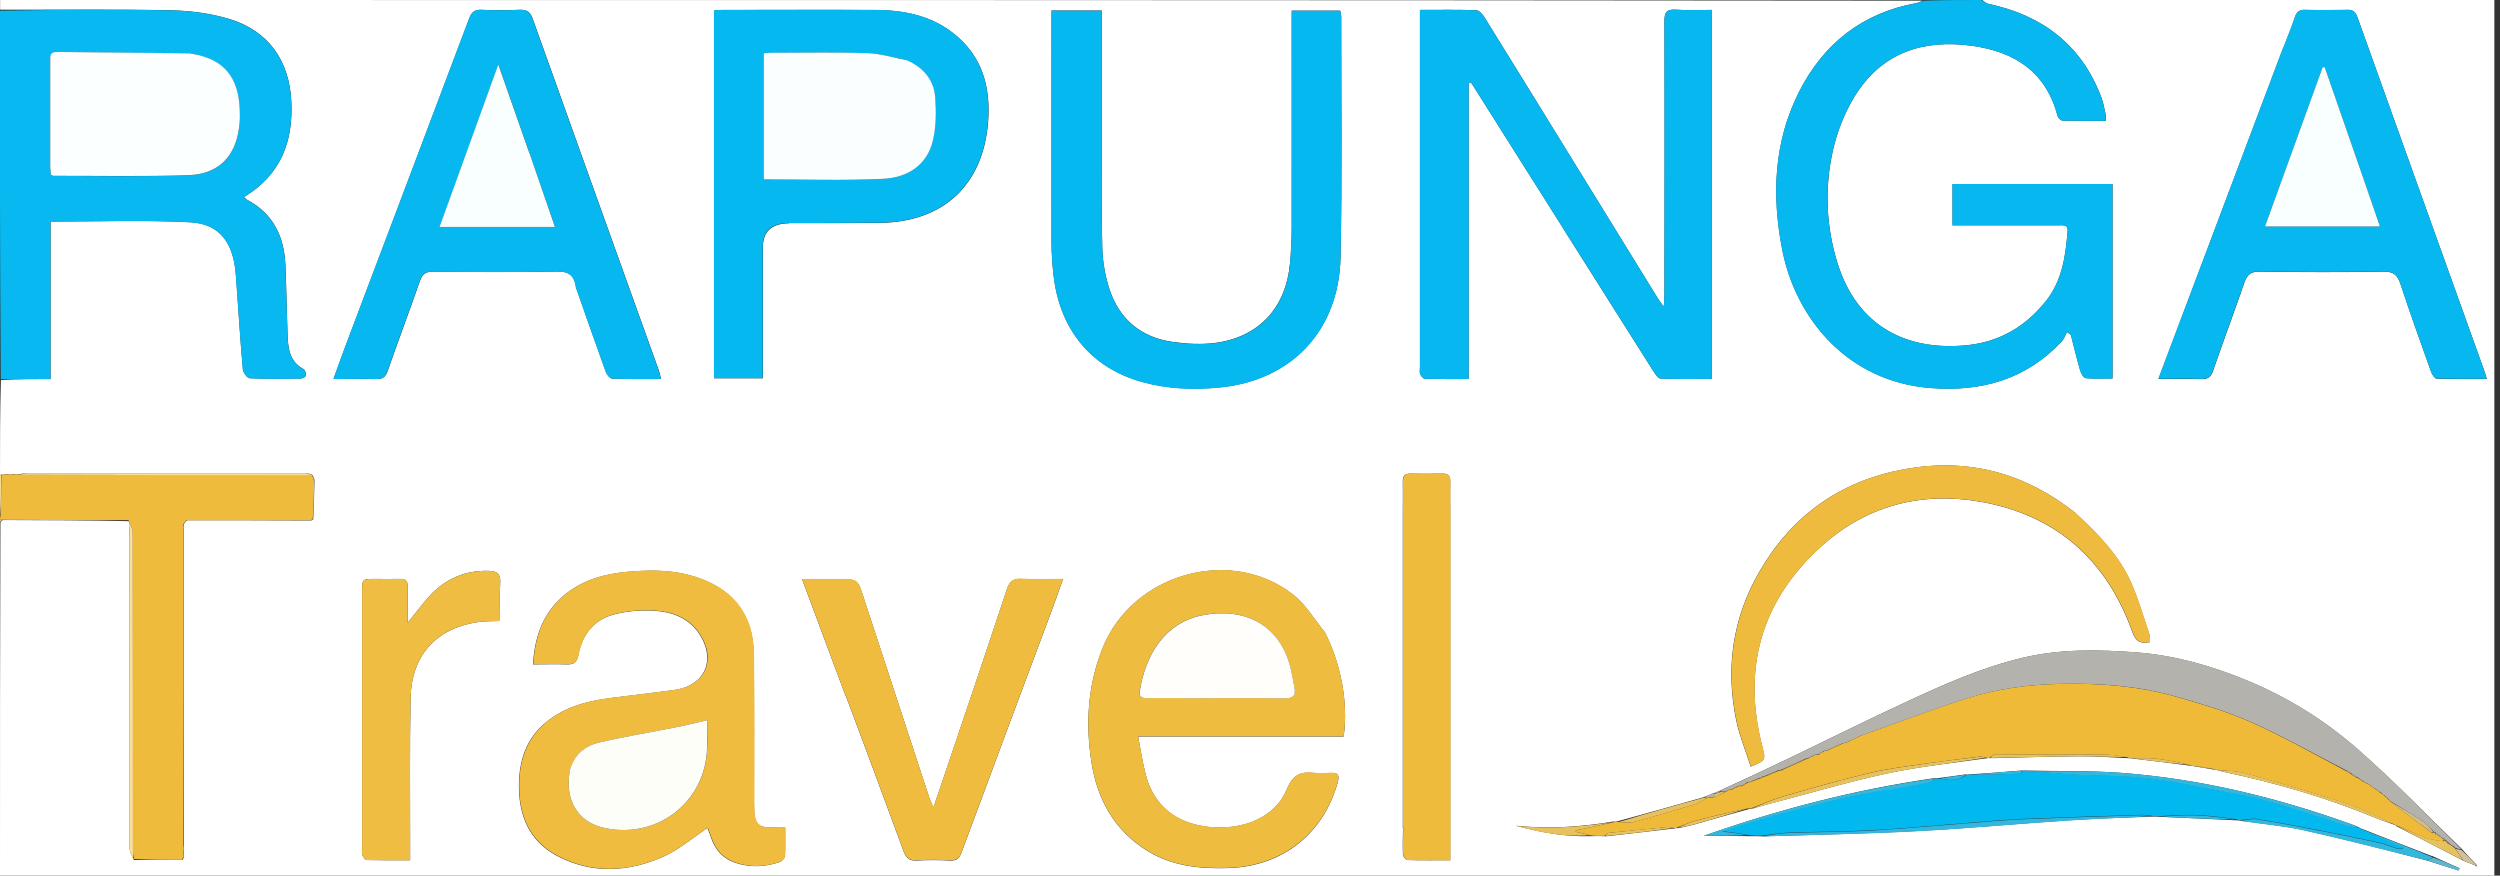 <?xml version="1.0" encoding="UTF-8"?>
<svg id="uuid-21afdcfd-f927-4382-900a-d123a3067e53" data-name="Ebene 1" xmlns="http://www.w3.org/2000/svg" width="217" height="76" viewBox="0 0 217 76">
  <rect x="0" y="0" width="217" height="76" fill="#333333" stroke="none"/>
  <defs>
    <style>
      .uuid-eab1c023-56a1-4ac2-8e7d-7a2acd371bd3 {
        fill: #eebc3f;
      }

      .uuid-eab1c023-56a1-4ac2-8e7d-7a2acd371bd3, .uuid-f05cc256-5a2f-4f76-b318-dd2987df5ae6, .uuid-116ce120-1777-4c68-9fed-3ff5a45eaa1e, .uuid-d15d9c2d-8e61-427b-bafa-b729923b59aa, .uuid-c7024e15-f8aa-445a-8b2c-3a34e75f4591, .uuid-0856b05c-d29f-4984-891d-edc4d8860626, .uuid-bcaea8d8-036f-45f6-b1f5-1ffbdb4d8322, .uuid-f1c4e78e-1c51-4c7c-9543-8efc3c054fd2, .uuid-ca2ea0b7-aadb-407f-9760-6aef1ffa349a, .uuid-8eff0569-1886-44df-acf7-b6589af9d62c, .uuid-b19e4f6e-b627-477c-9fb0-ef1be469f8ec, .uuid-ceecd263-fc35-4ae7-b1ee-ee1b9c59da51, .uuid-a5db1ea1-7095-482a-aa30-86c86fbeaa68, .uuid-028824c2-c7b3-47a1-a603-82fd7b93f736, .uuid-8b7be2e3-bda2-412f-a6fb-512d72768fd1, .uuid-b69dd9f4-c35a-4b63-8645-fec056d02c4c, .uuid-cb84872f-e9dc-4a53-986e-da4e10503388, .uuid-cfabac48-52fa-4a22-a011-372eb599f526, .uuid-926db3f3-12f9-456b-bbcf-ae329bbff6f9, .uuid-70fc0b7c-dbfa-4d95-a9f2-9eb474d1985b, .uuid-fae6d691-cf87-418b-8724-931a4ac1fd4c, .uuid-ed617324-2599-48ee-96ca-cfe4082d4f9f, .uuid-c74acab0-95e3-43d6-9ae6-63b0b36125b5, .uuid-bafee305-94f9-417e-a6a1-579039f71b0b {
        stroke-width: 0px;
      }

      .uuid-f05cc256-5a2f-4f76-b318-dd2987df5ae6 {
        fill: #07b8f0;
      }

      .uuid-116ce120-1777-4c68-9fed-3ff5a45eaa1e {
        fill: #fbfeff;
      }

      .uuid-d15d9c2d-8e61-427b-bafa-b729923b59aa {
        fill: #efbd41;
      }

      .uuid-c7024e15-f8aa-445a-8b2c-3a34e75f4591 {
        fill: #d0c19a;
      }

      .uuid-0856b05c-d29f-4984-891d-edc4d8860626 {
        fill: #fffefa;
      }

      .uuid-bcaea8d8-036f-45f6-b1f5-1ffbdb4d8322 {
        fill: #32b7df;
      }

      .uuid-f1c4e78e-1c51-4c7c-9543-8efc3c054fd2 {
        fill: #fcffff;
      }

      .uuid-ca2ea0b7-aadb-407f-9760-6aef1ffa349a {
        fill: #06b8f0;
      }

      .uuid-8eff0569-1886-44df-acf7-b6589af9d62c {
        fill: #fcdf94;
      }

      .uuid-b19e4f6e-b627-477c-9fb0-ef1be469f8ec {
        fill: #f9fefe;
      }

      .uuid-ceecd263-fc35-4ae7-b1ee-ee1b9c59da51 {
        fill: #efbb3d;
      }

      .uuid-a5db1ea1-7095-482a-aa30-86c86fbeaa68 {
        fill: #fefef9;
      }

      .uuid-028824c2-c7b3-47a1-a603-82fd7b93f736 {
        fill: #07b9f0;
      }

      .uuid-8b7be2e3-bda2-412f-a6fb-512d72768fd1 {
        fill: #d1bb88;
      }

      .uuid-b69dd9f4-c35a-4b63-8645-fec056d02c4c {
        fill: #fefffe;
      }

      .uuid-cb84872f-e9dc-4a53-986e-da4e10503388 {
        fill: #b4b2ad;
      }

      .uuid-cfabac48-52fa-4a22-a011-372eb599f526 {
        fill: #efbc3f;
      }

      .uuid-926db3f3-12f9-456b-bbcf-ae329bbff6f9 {
        fill: #e8c15f;
      }

      .uuid-70fc0b7c-dbfa-4d95-a9f2-9eb474d1985b {
        fill: #01b8ef;
      }

      .uuid-fae6d691-cf87-418b-8724-931a4ac1fd4c {
        fill: #06b8ef;
      }

      .uuid-ed617324-2599-48ee-96ca-cfe4082d4f9f {
        fill: #5ab8d3;
      }

      .uuid-c74acab0-95e3-43d6-9ae6-63b0b36125b5 {
        fill: #eebb3e;
      }

      .uuid-bafee305-94f9-417e-a6a1-579039f71b0b {
        fill: #efba38;
      }
    </style>
  </defs>
  <path class="uuid-b69dd9f4-c35a-4b63-8645-fec056d02c4c" d="M0,41.23c0-2.72,0-5.44.08-8.24,1.45-.09,2.83-.09,4.31-.09v-13.67c4.11,0,8.13-.15,12.12.06,2.27.12,3.41,1.42,3.82,3.47.13.66.16,1.34.21,2.02.18,2.42.32,4.85.54,7.26.03.29.38.78.6.79,1.47.07,2.94.05,4.41.03.16,0,.44-.14.46-.25.02-.19-.06-.5-.2-.57-1.29-.7-1.35-1.92-1.39-3.15-.07-1.95-.1-3.9-.18-5.85-.1-2.48-1.04-4.49-3.33-5.7-.08-.04-.15-.13-.27-.24,3.19-1.92,4.29-4.8,4.11-8.31-.17-3.53-1.99-6.11-5.36-7.14-1.62-.49-3.38-.72-5.08-.76-4.94-.1-9.89-.04-14.84-.05V0C55.6,0,111.2,0,166.84.06c-.14.11-.33.18-.52.21-4.67.86-8.03,3.51-10.15,7.68-2.21,4.36-2.39,9-1.47,13.72,1.14,5.88,5.6,11.45,12.89,12.01,4.4.34,8.29-.74,11.38-4.06.2-.22.3-.53.44-.8.11.08.22.16.34.24.27,1.03.51,2.07.81,3.09.08.26.29.65.48.67.77.08,1.55.03,2.33.03V15.97h-13.89v3.59c.45,0,.81,0,1.18,0,2.66,0,5.31,0,7.97,0,.37,0,.89-.13.84.52-.18,2.15-.47,4.27-1.88,6.05-1.78,2.23-4.06,3.56-6.91,3.84-5.15.5-9.46-1.62-11.17-7.1-1-3.19-1.14-6.47-.43-9.72.36-1.65,1.01-3.32,1.89-4.76,2.33-3.81,5.94-5.01,10.23-4.41,3.69.52,6.4,2.27,7.4,6.09.04.17.28.4.44.4,1.24.03,2.47.02,3.76.02-.02-.29,0-.49-.05-.67-.1-.47-.19-.95-.36-1.39-1.73-4.56-5.13-7.11-9.81-8.1-.19-.04-.35-.22-.52-.33,14.81,0,29.63,0,44.45,0v76H0c0-10.19,0-20.36.04-30.64.08-.13.11-.17.22-.22,3.69.01,7.3.02,10.93.1.02.5.05.92.05,1.34,0,9.01,0,18.01.01,27.02,0,.35.2.69.38,1.05,1.44,0,2.8,0,4.21,0,.06-.06.08-.12.1-.22,0-.13,0-.2.02-.34,0-.31,0-.55-.01-.87,0-9.07,0-18.07.01-27.13,0-.25,0-.43,0-.62,0,0,0,0,.04-.03.08-.11.12-.19.24-.28,3.63,0,7.19,0,10.76.02.06,0,.1-.03.19-.11.06-1.14.08-2.23.11-3.37-.03-.19-.09-.32-.18-.47-.04-.02-.11-.03-.17-.08-.2-.06-.34-.09-.48-.09-8.05,0-16.1,0-24.15,0-.22,0-.43.08-.71.12-.17,0-.29,0-.44-.04-.26-.01-.47.01-.74.04-.13,0-.21.02-.32.02-.04,0-.11.03-.11.03M148.66,68.87c-.24.11-.49.22-.86.35-2.43.69-4.87,1.38-7.42,2.07-.07.02-.15.04-.36.02-2.8.47-5.61.66-8.45.36,2.09.56,4.2.98,6.53.91.4-.01.8-.02,1.35.01,1.93-.23,3.86-.45,5.91-.68.07-.02.14-.04.35-.03.44-.1.88-.18,1.31-.3,1.56-.44,3.12-.9,4.79-1.35.07-.02.15-.04.34-.05.54-.16,1.08-.32,1.63-.46,3.33-.87,6.64-1.86,10-2.58,2.84-.61,5.74-.91,8.72-1.33.07-.01.15-.02.38,0,2.51-.06,5.01-.14,7.52-.16,1.41-.01,2.81.08,4.33.16.07,0,.15,0,.36.03,1.65.2,3.31.39,5.07.63.08,0,.15,0,.35.06.53.08,1.06.16,1.69.28.08,0,.15,0,.34.06.19.05.38.11.57.15,4.39.93,8.69,2.17,12.85,3.88.62.26,1.26.46,1.95.72,0,0,.06,0,.12.11,1.92.98,3.85,1.96,5.85,3.01.37.14.74.27,1.12.46.01,0,.03-.01.04-.02-.02,0-.04-.02-.1-.14-.41-.43-.82-.85-1.28-1.38-2.99-2.88-5.87-5.88-8.99-8.61-2.85-2.5-6.07-4.51-9.6-5.97-3.09-1.28-6.27-2.19-9.63-2.45-3.33-.25-6.64-.31-9.93.48-3.51.84-6.78,2.3-10.03,3.81-3.36,1.55-6.67,3.21-10,4.81-2.06.99-4.13,1.95-6.3,2.95-.13.06-.26.11-.5.19M211.13,74.32c-2.06-.79-4.11-1.59-6.22-2.42,0,0-.06,0-.14-.09-.21-.09-.41-.18-.63-.25-6.45-2.32-13.07-3.94-19.91-4.47-2.75-.21-5.52-.14-8.4-.21-.07.01-.15.02-.38,0-1.48.12-2.96.24-4.54.34-.07.01-.15.03-.36,0-.75.11-1.5.22-2.35.32-.07.01-.14.03-.36.01-6.82.99-13.46,2.71-19.95,5,1.27,0,2.54,0,3.95.03.35,0,.69-.01,1.19.02,4.49-.15,8.99-.23,13.47-.47,4.32-.23,8.62-.63,12.94-.92,2.45-.16,4.91-.24,7.49-.33.13,0,.26-.01.54.02,2.21.09,4.43.19,6.75.31.07,0,.15,0,.35.04,1.81.26,3.65.42,5.44.81,3.54.79,7.06,1.7,10.68,2.64.91.29,1.81.58,2.72.86.03-.07.05-.14.08-.2-.75-.33-1.51-.66-2.36-1.06M135.68,19.83c2.61,4.13,5.22,8.27,7.84,12.4.16.25.4.62.61.63,1.48.06,2.97.03,4.46.03V.86c-1.08,0-2.1.06-3.1-.02-.84-.06-1.03.24-1.02,1.04.03,7.92.01,15.83,0,23.75,0,.26-.03.52-.06,1.01-.3-.44-.46-.66-.6-.89-2.12-3.44-4.24-6.88-6.36-10.32-2.86-4.64-5.72-9.29-8.59-13.92-.16-.26-.46-.61-.7-.62-1.6-.06-3.2-.03-4.91-.03,0,.43,0,.76,0,1.09,0,9.98,0,19.96,0,29.94,0,.2-.05.42.02.59.07.17.27.39.42.4,1.23.03,2.47.02,3.79.02V7.22c.07-.02.13-.05.2-.07,2.65,4.19,5.29,8.38,8.01,12.68M95.63,12.13V.91h-4.36c0,.36,0,.67,0,.97,0,6.36,0,12.72,0,19.08,0,1.01.07,2.03.19,3.04.57,4.66,3.29,7.92,7.65,9.14,2.2.61,4.44.7,6.72.49,6.35-.61,10.39-5,10.53-11.31.15-6.95.05-13.91.06-20.86,0-.18-.06-.37-.09-.54h-4.21c0,.53,0,.98,0,1.43,0,5.79,0,11.59,0,17.38,0,1.04-.05,2.09-.15,3.13-.35,3.82-2.66,6.36-6.41,6.89-1.24.17-2.55.1-3.79-.08-2.72-.39-4.61-1.96-5.47-4.58-.37-1.14-.58-2.37-.62-3.56-.09-3.08-.04-6.16-.05-9.41M198.18,4.16c-3.6,9.55-7.2,19.09-10.83,28.74,1.35,0,2.53-.03,3.72.01.58.02.84-.18,1.03-.73.88-2.56,1.84-5.1,2.72-7.66.23-.67.55-.95,1.32-.94,3.59.05,7.18.06,10.77,0,.89-.01,1.2.33,1.46,1.1.84,2.55,1.75,5.07,2.65,7.6.08.23.31.58.48.59,1.42.05,2.85.03,4.36.03-.1-.34-.16-.55-.24-.76-3.66-10.2-7.33-20.4-10.98-30.61-.17-.47-.37-.68-.89-.67-1.21.04-2.43.04-3.65,0-.52-.02-.75.17-.91.66-.28.86-.63,1.69-1,2.66M49.99,24.93c.86,2.45,1.71,4.9,2.6,7.35.09.24.36.58.56.59,1.38.05,2.76.03,4.23.03-.08-.31-.11-.52-.18-.72-3.65-10.17-7.32-20.35-10.95-30.53-.22-.63-.52-.82-1.14-.8-1.1.04-2.21.05-3.31,0-.63-.03-.88.23-1.08.78-3.57,9.49-7.16,18.96-10.74,28.44-.34.9-.66,1.82-1.03,2.83,1.36,0,2.55-.02,3.73,0,.53.01.78-.16.97-.69.91-2.61,1.89-5.2,2.8-7.81.21-.6.48-.82,1.14-.82,3.56.03,7.13.06,10.69-.01,1-.02,1.55.23,1.73,1.36M68.47,19.37c2.63,0,5.26,0,7.89-.02,5.49-.06,8.97-3.25,9.41-8.73.24-3.02-.48-5.73-2.99-7.71-2.01-1.59-4.38-2.03-6.85-2.04-4.38-.03-8.76,0-13.14,0-.27,0-.54.03-.8.05v31.92h4.23c0-.39,0-.69,0-1,0-3.45,0-6.9,0-10.35q0-2.08,2.26-2.1M47.18,62.87c-1.57,1.4-2.12,3.24-2.14,5.25-.02,2.63.86,4.86,3.29,6.16,3.04,1.62,6.19,1.42,9.23.09,1.36-.6,2.53-1.63,3.85-2.5.09.23.21.56.33.9.36,1.02,1.02,1.76,2.05,2.11,1.3.44,2.62.39,3.9-.06.19-.07.43-.33.44-.51.05-.81.02-1.62.02-2.46-.24-.03-.38-.06-.51-.05-1.9.14-2.19-.13-2.19-2,0-4.35.03-8.71-.03-13.06-.04-2.56-1.05-4.66-3.39-5.95-2.36-1.29-4.93-1.39-7.51-1.16-1.96.17-3.85.67-5.43,1.94-1.91,1.53-2.68,3.6-2.83,6.1,1.04,0,1.96-.03,2.89,0,.64.03.93-.16,1.06-.85.31-1.71,1.32-2.99,3-3.46,1.12-.31,2.35-.42,3.51-.35,1.54.09,3.01.58,3.95,1.97,1.52,2.26.53,4.54-2.12,4.91-1.87.26-3.75.46-5.63.71-2.07.28-4.05.78-5.76,2.29M115.02,54.91c-.91-1.1-1.66-2.42-2.76-3.28-5.45-4.27-13.98-1.83-16.56,4.64-1.29,3.22-1.49,6.55-.96,9.91.5,3.19,1.97,5.88,4.81,7.65,2.18,1.36,4.6,1.6,7.1,1.52,4.67-.15,8.23-2.96,9.47-7.46.18-.65-.02-.83-.62-.8-.48.02-.97.05-1.44,0-1.17-.13-1.84.15-2.36,1.42-.97,2.38-3.7,3.57-6.69,3.28-2.89-.29-4.83-1.82-5.54-4.47-.29-1.06-.44-2.16-.68-3.39h17.84c.41-2.8-.2-6.22-1.61-9M73.4,60.39c.08.21.17.42.25.63,1.6,4.29,3.2,8.57,4.78,12.87.22.59.5.85,1.16.81.96-.06,1.92-.05,2.88,0,.54.02.79-.16.98-.67,2.58-6.96,5.18-13.91,7.78-20.87.34-.91.66-1.83,1.04-2.89-1.31,0-2.46.05-3.61-.02-.72-.04-1.03.21-1.26.9-1.63,4.93-3.3,9.85-4.96,14.77-.45,1.33-.9,2.65-1.42,4.18-.17-.41-.27-.6-.34-.8-1.9-5.79-3.81-11.59-5.7-17.38-.53-1.63-.5-1.64-2.21-1.64-1,0-1.99,0-3.15,0,1.29,3.47,2.51,6.75,3.78,10.14M180.18,44.55c-4.38-3.49-9.31-4.83-14.84-3.83-5.59,1.01-9.81,4.02-12.64,8.92-2.33,4.04-2.94,8.39-1.99,12.93.28,1.35.83,2.64,1.25,3.98,1.33-.56,1.31-.56,1-1.76-1.73-6.73-.12-12.54,4.99-17.24,3.96-3.64,8.75-4.91,13.98-3.99,6.57,1.16,10.94,5.07,13.17,11.34.28.79.69.99,1.51.84-.02-.26,0-.52-.07-.74-.49-1.44-.91-2.91-1.51-4.3-1.05-2.42-2.85-4.3-4.86-6.14M35.6,73.03c0-4.15-.04-8.31.04-12.46.08-3.68,2.22-6.03,5.82-6.57.6-.09,1.23-.07,1.94-.1,0-1.15-.04-2.24.02-3.33.04-.75-.27-1-.97-1.02-2.08-.07-3.81.7-5.2,2.22-.61.67-1.15,1.41-1.86,2.29,0-1.2-.01-2.18,0-3.16,0-.47-.17-.66-.65-.65-.73.02-1.47,0-2.2,0-1.1,0-1.11,0-1.11,1.09,0,7.46,0,14.92,0,22.38,0,.17-.05.36.02.5.08.17.24.43.37.43,1.23.03,2.46.02,3.78.02,0-.57,0-1.02,0-1.63M121.78,71.85c-.01.76-.04,1.53-.01,2.29,0,.18.23.5.36.51,1.23.04,2.46.02,3.75.02,0-.45,0-.75,0-1.06,0-9.75,0-19.49,0-29.24,0-.85-.02-1.7,0-2.54.01-.49-.13-.73-.67-.72-.93.02-1.86.01-2.8,0-.47,0-.66.2-.65.67.02.87,0,1.75,0,2.62,0,9.1,0,18.19,0,27.46Z"/>
  <path class="uuid-028824c2-c7b3-47a1-a603-82fd7b93f736" d="M0,.93c4.95-.08,9.89-.13,14.84-.03,1.7.03,3.45.27,5.08.76,3.37,1.03,5.19,3.61,5.36,7.14.17,3.51-.92,6.39-4.11,8.31.13.12.19.2.27.24,2.29,1.21,3.23,3.22,3.33,5.7.08,1.95.12,3.9.18,5.85.04,1.23.1,2.45,1.39,3.15.14.07.22.39.2.57-.01.1-.29.25-.46.25-1.47.02-2.94.04-4.41-.03-.22-.01-.57-.5-.6-.79-.21-2.42-.36-4.84-.54-7.26-.05-.68-.08-1.36-.21-2.02-.41-2.05-1.55-3.36-3.82-3.47-3.99-.2-8.01-.06-12.12-.06v13.67c-1.48,0-2.85,0-4.31,0-.08-10.63-.08-21.26-.08-31.98M16.43,4.63c-3.84-.03-7.68-.06-11.51-.11-.63,0-.56.41-.56.8,0,3.08,0,6.15,0,9.23,0,.22.04.43.06.62.1.05.15.1.2.1,3.92,0,7.85.08,11.77-.06,2.39-.08,3.81-1.42,4.26-3.54.1-.49.17-1.01.17-1.51.04-2.9-.89-5-4.39-5.53Z"/>
  <path class="uuid-fae6d691-cf87-418b-8724-931a4ac1fd4c" d="M171.97,0c.25.11.41.29.6.33,4.68.99,8.09,3.53,9.81,8.1.17.45.25.92.36,1.39.04.18.03.38.05.67-1.28,0-2.52.01-3.76-.02-.15,0-.39-.24-.44-.4-1-3.82-3.71-5.58-7.4-6.09-4.29-.6-7.89.6-10.23,4.41-.88,1.44-1.52,3.11-1.89,4.76-.71,3.24-.57,6.53.43,9.72,1.72,5.48,6.02,7.59,11.17,7.1,2.85-.27,5.13-1.6,6.91-3.84,1.42-1.78,1.71-3.89,1.88-6.05.05-.64-.47-.51-.84-.52-2.66,0-5.31,0-7.97,0-.36,0-.73,0-1.18,0v-3.59h13.89v16.89c-.77,0-1.56.04-2.33-.03-.18-.02-.4-.41-.48-.67-.3-1.02-.55-2.06-.81-3.09-.11-.08-.22-.16-.34-.24-.14.27-.24.59-.44.8-3.09,3.32-6.98,4.4-11.38,4.06-7.29-.56-11.75-6.13-12.89-12.01-.92-4.72-.74-9.36,1.47-13.72,2.12-4.17,5.48-6.82,10.15-7.68.19-.04.38-.1.6-.21C168.6,0,170.24,0,171.97,0Z"/>
  <path class="uuid-ceecd263-fc35-4ae7-b1ee-ee1b9c59da51" d="M27.27,41.75c-.02,1.09-.03,2.18-.13,3.32-.09.05-.17.08-.17.08-3.55,0-7.11,0-10.79.01-.16.1-.2.2-.23.3,0,0,0,0-.04.04-.02.24,0,.44.03.65,0,8.99,0,17.99-.04,27.1-.02.38,0,.64.03.89,0,.07,0,.15-.03.29-.08.11-.1.16-.11.21-1.36,0-2.72,0-4.17-.08-.08-.4-.09-.71-.09-1.02,0-9.13,0-18.26-.02-27.39,0-.33-.23-.66-.35-1-3.61,0-7.22-.01-10.96-.03-.15-.01-.18,0-.21,0,0-.08,0-.15.05-.34.06-1.27.08-2.43.1-3.59.07,0,.15-.02.35,0,.32,0,.52,0,.72-.02.11,0,.23,0,.48.02,8.41.03,16.69.03,24.97.03.11,0,.22-.03.33-.05,0,0,.08.02.11.09.07.21.12.34.16.48Z"/>
  <path class="uuid-8eff0569-1886-44df-acf7-b6589af9d62c" d="M.11,41.2c.02,1.17,0,2.33-.06,3.54-.05-1.08-.05-2.22-.05-3.43,0-.08.07-.11.11-.11Z"/>
  <path class="uuid-8eff0569-1886-44df-acf7-b6589af9d62c" d="M0,45.17s.06-.05.13-.05c.02.06-.01.1-.09.16-.04.02-.04-.06-.04-.11Z"/>
  <path class="uuid-f05cc256-5a2f-4f76-b318-dd2987df5ae6" d="M135.65,19.78c-2.68-4.24-5.33-8.44-7.97-12.63-.07.02-.13.05-.2.07v25.68c-1.32,0-2.56.01-3.79-.02-.15,0-.34-.23-.42-.4-.07-.17-.02-.39-.02-.59,0-9.98,0-19.96,0-29.94,0-.33,0-.66,0-1.09,1.71,0,3.31-.03,4.91.03.24,0,.54.36.7.62,2.87,4.63,5.73,9.28,8.59,13.92,2.12,3.44,4.24,6.88,6.36,10.32.14.23.3.45.6.89.03-.5.06-.75.06-1.01,0-7.92.02-15.83,0-23.75,0-.8.19-1.1,1.02-1.04,1.01.07,2.02.02,3.1.02v32.03c-1.48,0-2.97.03-4.46-.03-.21,0-.45-.38-.61-.63-2.62-4.13-5.23-8.26-7.87-12.45Z"/>
  <path class="uuid-ca2ea0b7-aadb-407f-9760-6aef1ffa349a" d="M95.63,12.22c0,3.17-.04,6.25.05,9.33.04,1.2.24,2.43.62,3.56.86,2.61,2.74,4.18,5.47,4.58,1.24.18,2.55.25,3.79.08,3.76-.53,6.07-3.07,6.41-6.89.09-1.04.14-2.09.15-3.13.01-5.79,0-11.59,0-17.38,0-.45,0-.9,0-1.43h4.21c.03.17.09.35.09.54,0,6.95.09,13.91-.06,20.86-.13,6.31-4.18,10.7-10.53,11.31-2.28.22-4.52.13-6.72-.49-4.36-1.22-7.09-4.48-7.65-9.14-.12-1.01-.19-2.03-.19-3.04-.02-6.36,0-12.72,0-19.08,0-.31,0-.61,0-.97h4.36c0,3.77,0,7.49,0,11.3Z"/>
  <path class="uuid-f05cc256-5a2f-4f76-b318-dd2987df5ae6" d="M198.2,4.1c.34-.91.7-1.74.98-2.6.16-.48.39-.67.91-.66,1.21.04,2.43.03,3.65,0,.52-.02.73.2.89.67,3.65,10.21,7.32,20.41,10.98,30.61.07.21.13.42.24.76-1.51,0-2.93.02-4.36-.03-.17,0-.39-.36-.48-.59-.9-2.53-1.81-5.05-2.65-7.6-.25-.77-.57-1.11-1.46-1.1-3.59.06-7.18.05-10.77,0-.77-.01-1.08.27-1.32.94-.89,2.56-1.84,5.1-2.72,7.66-.19.55-.45.75-1.03.73-1.18-.04-2.37-.01-3.72-.01,3.64-9.64,7.23-19.19,10.85-28.8M205.32,16c-1.18-3.39-2.36-6.79-3.54-10.18-.06,0-.12.02-.18.03-1.66,4.58-3.31,9.16-5,13.81h9.98c-.43-1.25-.83-2.39-1.27-3.66Z"/>
  <path class="uuid-f05cc256-5a2f-4f76-b318-dd2987df5ae6" d="M49.96,24.87c-.15-1.07-.7-1.32-1.7-1.3-3.56.07-7.12.05-10.69.01-.66,0-.93.21-1.14.82-.91,2.61-1.9,5.2-2.8,7.81-.18.53-.44.71-.97.69-1.18-.03-2.37,0-3.73,0,.37-1.01.69-1.93,1.03-2.83,3.58-9.48,7.17-18.96,10.74-28.44.21-.56.45-.81,1.08-.78,1.1.06,2.21.05,3.31,0,.63-.02.92.17,1.14.8,3.63,10.18,7.3,20.35,10.95,30.53.07.2.11.42.18.72-1.47,0-2.85.02-4.23-.03-.2,0-.47-.35-.56-.59-.88-2.44-1.74-4.9-2.62-7.41M45.93,13.21c-.86-2.46-1.72-4.91-2.67-7.61-1.75,4.85-3.41,9.43-5.1,14.1h10.02c-.75-2.17-1.48-4.27-2.25-6.49Z"/>
  <path class="uuid-ca2ea0b7-aadb-407f-9760-6aef1ffa349a" d="M68.38,19.37q-2.18.02-2.18,2.1c0,3.45,0,6.9,0,10.35,0,.31,0,.62,0,1h-4.23V.9c.26-.02.53-.05.8-.05,4.38,0,8.76-.02,13.14,0,2.47.01,4.84.45,6.85,2.04,2.51,1.98,3.23,4.7,2.99,7.71-.43,5.47-3.91,8.67-9.41,8.73-2.63.03-5.26.02-7.97.03M78.66,5.21c-1.13-.21-2.26-.56-3.4-.59-2.74-.09-5.48-.03-8.23-.03-.25,0-.49.03-.77.05v10.93c3.51,0,6.96.12,10.39-.05,2.06-.1,3.8-1.15,4.31-3.34.28-1.21.3-2.52.19-3.77-.12-1.48-1.01-2.54-2.51-3.2Z"/>
  <path class="uuid-cfabac48-52fa-4a22-a011-372eb599f526" d="M47.23,62.83c1.67-1.46,3.65-1.97,5.72-2.25,1.87-.25,3.75-.45,5.63-.71,2.66-.37,3.65-2.65,2.12-4.91-.94-1.39-2.4-1.88-3.95-1.97-1.16-.07-2.39.04-3.51.35-1.68.47-2.69,1.75-3,3.46-.13.69-.42.88-1.06.85-.92-.04-1.85,0-2.89,0,.15-2.5.91-4.57,2.83-6.1,1.58-1.27,3.47-1.77,5.43-1.94,2.58-.22,5.15-.12,7.51,1.16,2.34,1.28,3.35,3.38,3.39,5.95.06,4.35.02,8.71.03,13.06,0,1.88.29,2.14,2.19,2,.13,0,.27.03.51.05,0,.83.03,1.65-.02,2.46-.01.18-.25.45-.44.51-1.29.46-2.6.51-3.9.06-1.03-.35-1.69-1.09-2.05-2.11-.12-.33-.24-.66-.33-.9-1.32.87-2.49,1.9-3.85,2.5-3.05,1.34-6.2,1.53-9.23-.09-2.43-1.3-3.32-3.53-3.29-6.16.02-2.01.58-3.85,2.19-5.29M49.49,66.78c-.55,2.63.66,4.63,3.09,5.11,4.56.91,8.65-2.3,8.8-6.91.03-.82,0-1.64,0-2.46-1.02.23-1.84.44-2.66.6-2.26.45-4.54.82-6.78,1.35-1.12.27-2.02.99-2.45,2.3Z"/>
  <path class="uuid-eab1c023-56a1-4ac2-8e7d-7a2acd371bd3" d="M115.05,54.96c1.38,2.73,1.99,6.15,1.58,8.95h-17.84c.24,1.23.4,2.33.68,3.39.71,2.65,2.65,4.18,5.54,4.47,2.98.29,5.72-.9,6.69-3.28.52-1.27,1.19-1.55,2.36-1.42.47.05.96.03,1.44,0,.6-.02.8.15.62.8-1.24,4.49-4.81,7.3-9.47,7.46-2.5.08-4.92-.15-7.1-1.52-2.84-1.77-4.31-4.45-4.81-7.65-.53-3.36-.33-6.7.96-9.91,2.59-6.47,11.11-8.91,16.56-4.64,1.1.86,1.85,2.17,2.79,3.33M103.07,60.6c2.8,0,5.59-.03,8.39.01.78.01,1.02-.26.88-.98-.11-.55-.2-1.11-.33-1.66-.94-3.81-4.04-5.28-7.66-4.57-3.29.65-4.94,3.49-5.43,6.61-.07.46.17.59.59.58,1.13-.01,2.26,0,3.56,0Z"/>
  <path class="uuid-bafee305-94f9-417e-a6a1-579039f71b0b" d="M145.57,71.85c-.07.02-.14.04-.32.02-.22-.06-.33-.1-.44-.09-1.74.17-3.48.34-5.22.52-.11.01-.2.16-.3.25-.4.01-.8.02-1.29-.04-.5-.16-.91-.25-1.32-.33.26-.19.52-.19.77-.24.9-.19,1.8-.39,2.7-.59.07-.02.15-.04.33-.01.5.04.91.12,1.27.02,1.75-.47,3.5-.98,5.23-1.51.4-.12.76-.38,1.2-.59.22-.03.39-.05.62-.06.38-.15.69-.31,1-.48,0,0,0,0,.04-.01.08-.04.11-.07.19-.13.13-.02.2-.03.31-.04.09-.04.12-.07.19-.13.04,0,.12-.02.16-.03.08-.04.12-.07.19-.13.13-.02.2-.03.3,0,.13-.04.22-.12.32-.2,0,0,0,0,.04-.01.08-.04.12-.07.19-.13.13-.02.2-.03.31-.04.08-.04.12-.07.18-.13.07-.01.1-.02.18-.02.13-.05.21-.1.33-.15.07-.01.1-.01.17-.03.08-.03.11-.07.18-.13.07-.02.1-.02.19-.03.42-.16.77-.33,1.17-.5.04,0,.12-.01.18-.01.76-.33,1.46-.66,2.19-1,.04,0,.12-.02.15-.03.08-.03.12-.07.19-.13.07-.02.1-.02.16-.04.08-.04.11-.07.19-.13.13-.02.2-.03.3,0,.19-.09.34-.21.54-.35.04-.01.12-.02.19-.02.53-.22,1-.44,1.5-.67.04,0,.12-.02.18-.02.48-.21.9-.42,1.37-.65,3.11-1.1,6.14-2.27,9.23-3.24,2.58-.81,5.25-1.17,7.97-1.23,3.37-.07,6.7.16,9.94,1.07,2.26.64,4.54,1.31,6.68,2.26,2.79,1.24,5.46,2.76,8.2,4.21.18.13.34.2.49.28,0,0,0,0,.03.05.18.13.33.21.52.3.03,0,.1.02.12.07.13.12.25.19.4.26.03,0,.1.02.13.06.07.06.12.09.21.12.03,0,.1.02.13.05.07.06.12.09.2.16.11.07.2.11.3.2.19.17.36.3.58.43.12.07.2.12.28.23.12.13.23.2.36.31.06.08.1.11.18.18,1.19.92,2.37,1.79,3.57,2.71.12.07.21.1.35.13.07,0,.1,0,.13,0,0,0,0,0,.02.04.06.07.11.1.2.14.12.07.2.12.27.22,0,.07,0,.1,0,.19-.5-.06-1.01-.13-1.47-.3-.89-.33-1.76-.73-2.64-1.1,0,0-.06,0-.12-.07-1.43-.66-2.76-1.35-4.17-1.81-2.89-.95-5.82-1.8-8.75-2.62-.8-.23-1.68-.21-2.52-.31-.08,0-.15,0-.3-.08-.63-.14-1.18-.2-1.73-.26-.08,0-.15,0-.3-.08-1.02-.24-1.97-.44-2.92-.55-.73-.08-1.47-.04-2.21-.05-.07,0-.15,0-.3-.07-.76-.13-1.45-.24-2.14-.25-3.14-.01-6.28,0-9.42.03-.12,0-.25.17-.37.27-.07.01-.15.02-.33-.02-.25-.06-.39-.11-.53-.09-1.61.2-3.22.39-4.82.62-1.58.23-3.17.42-4.71.79-2.5.6-4.97,1.3-7.44,2.01-.98.28-1.91.7-2.87,1.06-.07.02-.15.04-.32.02-1.6.33-3.11.69-4.61,1.09-.52.14-1.01.38-1.52.57Z"/>
  <path class="uuid-cfabac48-52fa-4a22-a011-372eb599f526" d="M73.37,60.33c-1.24-3.33-2.46-6.61-3.75-10.08,1.16,0,2.16,0,3.15,0,1.71,0,1.68,0,2.21,1.64,1.89,5.8,3.79,11.59,5.7,17.38.07.2.17.39.34.8.52-1.53.98-2.85,1.42-4.18,1.66-4.92,3.33-9.84,4.96-14.77.23-.68.53-.94,1.26-.9,1.15.07,2.3.02,3.61.02-.38,1.06-.7,1.98-1.04,2.89-2.59,6.96-5.2,13.91-7.78,20.87-.19.51-.45.69-.98.67-.96-.04-1.93-.05-2.88,0-.66.04-.94-.22-1.16-.81-1.58-4.29-3.18-8.58-4.78-12.87-.08-.21-.17-.42-.27-.69Z"/>
  <path class="uuid-70fc0b7c-dbfa-4d95-a9f2-9eb474d1985b" d="M167.98,67.59c.07-.01.14-.03.33,0,.9.1,1.71.25,2.39-.34.07-.01.15-.03.33,0,1.51,0,2.9-.04,4.3-.1.1,0,.19-.16.29-.25.07-.01.15-.02.33.01,2.3.17,4.49.38,6.68.4,2.88.03,5.7.42,8.5,1.02,1.8.38,3.64.63,5.41,1.11,2.36.64,4.67,1.45,7,2.17.42.13.87.18,1.31.27,0,0,.06,0,.11.07,1.26.59,2.47,1.1,3.68,1.62-.22.14-.4.12-.56.07-.56-.17-1.1-.4-1.66-.52-1.71-.37-3.44-.72-5.16-1.06-1.77-.34-3.55-.68-5.33-.97-.48-.08-.99.06-1.49.1-.07,0-.15,0-.3-.07-1.24-.18-2.4-.34-3.56-.38-1.09-.03-2.18.06-3.27.11-.13,0-.26.01-.51-.03-.4-.07-.68-.1-.96-.09-3.4.11-6.81.21-10.21.35-1.63.07-3.25.22-4.87.35-2.8.22-5.59.49-8.39.64-2.36.13-4.73.11-7.09.2-.8.03-1.6.18-2.41.27-.35,0-.69.01-1.13-.06-.75-.15-1.41-.23-2.25-.33,1.58-.49,2.98-.96,4.41-1.35,1.74-.49,3.5-.94,5.26-1.35,1.28-.3,2.57-.54,3.86-.77,1.42-.26,2.85-.46,4.27-.72.25-.05.46-.26.69-.39Z"/>
  <path class="uuid-c74acab0-95e3-43d6-9ae6-63b0b36125b5" d="M180.23,44.59c1.97,1.8,3.77,3.68,4.82,6.1.6,1.39,1.03,2.86,1.51,4.3.08.22.05.48.07.74-.81.15-1.23-.05-1.51-.84-2.23-6.27-6.6-10.18-13.17-11.34-5.24-.92-10.03.34-13.98,3.99-5.11,4.71-6.73,10.51-4.99,17.24.31,1.21.33,1.2-1,1.76-.43-1.33-.97-2.63-1.25-3.98-.95-4.54-.34-8.89,1.99-12.93,2.83-4.9,7.05-7.91,12.64-8.92,5.53-1,10.46.35,14.88,3.88Z"/>
  <path class="uuid-d15d9c2d-8e61-427b-bafa-b729923b59aa" d="M35.6,73.12c0,.53,0,.98,0,1.55-1.32,0-2.55.01-3.78-.02-.13,0-.3-.26-.37-.43-.06-.14-.02-.33-.02-.5,0-7.46,0-14.92,0-22.38,0-1.09.01-1.09,1.11-1.09.73,0,1.47.02,2.2,0,.48-.02.66.18.65.65-.02.98,0,1.96,0,3.16.71-.88,1.25-1.62,1.86-2.29,1.39-1.52,3.12-2.28,5.2-2.22.7.02,1.01.27.97,1.02-.06,1.09-.02,2.19-.02,3.33-.71.04-1.33.01-1.94.1-3.6.54-5.74,2.88-5.82,6.57-.09,4.15-.03,8.31-.04,12.54Z"/>
  <path class="uuid-ceecd263-fc35-4ae7-b1ee-ee1b9c59da51" d="M121.78,71.77c0-9.18,0-18.28,0-27.37,0-.87.01-1.75,0-2.62,0-.47.18-.67.65-.67.93.01,1.86.02,2.8,0,.53-.01.68.23.67.72-.02.85,0,1.69,0,2.54,0,9.75,0,19.49,0,29.24,0,.31,0,.61,0,1.06-1.3,0-2.52.02-3.75-.02-.13,0-.35-.33-.36-.51-.03-.76,0-1.52.01-2.37Z"/>
  <path class="uuid-cb84872f-e9dc-4a53-986e-da4e10503388" d="M212.07,72.79c-.08-.05-.15-.11-.29-.21-.1-.1-.14-.13-.2-.14,0,0,0,0-.02-.04-.05-.09-.09-.12-.19-.14-.04,0-.12-.03-.13-.08-.32-.34-.59-.66-.93-.89-.92-.6-1.87-1.16-2.81-1.74-.06-.02-.1-.05-.16-.18-.14-.17-.25-.24-.36-.31-.08-.05-.15-.11-.28-.23-.23-.19-.41-.31-.59-.42-.09-.04-.17-.07-.3-.19-.1-.1-.15-.13-.2-.15,0,0-.07,0-.12-.06-.11-.07-.16-.1-.21-.12,0,0-.07,0-.11-.07-.16-.13-.28-.19-.4-.26,0,0-.07-.01-.11-.08-.21-.14-.37-.22-.53-.29,0,0,0,0-.02-.06-.17-.13-.34-.2-.5-.28-2.72-1.4-5.39-2.92-8.18-4.16-2.14-.95-4.42-1.62-6.68-2.26-3.24-.92-6.57-1.14-9.94-1.07-2.72.06-5.39.42-7.97,1.23-3.09.97-6.11,2.14-9.28,3.25-.54.23-.96.44-1.38.64,0,0-.08,0-.18.01-.57.23-1.04.45-1.5.67,0,0-.08.01-.18.01-.24.11-.38.21-.52.32-.07,0-.15.01-.31.03-.15.04-.17.08-.18.14-.03,0-.06.01-.17.03-.13.04-.17.08-.18.13,0,0-.08,0-.18.01-.8.34-1.5.67-2.2,1,0,0-.08,0-.18.01-.46.17-.81.34-1.17.5-.03,0-.06.01-.16.03-.13.04-.16.08-.17.14-.03,0-.06,0-.18.01-.17.05-.25.11-.33.16-.03,0-.06,0-.17.03-.13.04-.16.08-.18.14-.07,0-.15.01-.32.03-.15.04-.18.08-.19.14,0,0,0,0-.05,0-.13.06-.21.11-.29.17-.07,0-.15.01-.31.03-.15.04-.18.08-.19.14,0,0-.08.01-.16.02-.13.04-.17.08-.18.14-.07,0-.15.01-.31.04-.15.04-.18.08-.19.14,0,0,0,0-.07,0-.19,0-.31,0-.45,0-.01-.02-.04-.05-.04-.05,2.07-.97,4.14-1.94,6.2-2.93,3.34-1.6,6.65-3.26,10-4.81,3.25-1.5,6.52-2.97,10.03-3.81,3.29-.79,6.6-.73,9.93-.48,3.36.26,6.54,1.17,9.63,2.45,3.53,1.46,6.75,3.47,9.6,5.97,3.12,2.74,6,5.73,8.95,8.66-.19,0-.35-.05-.5-.09,0,0,0,0-.02-.04-.05-.08-.1-.11-.2-.14-.12-.07-.2-.12-.3-.21-.06-.08-.1-.11-.16-.12,0,0,0,0-.02-.04-.05-.08-.1-.12-.15-.13,0,0,0,0-.02-.04-.07-.07-.12-.09-.17-.12Z"/>
  <path class="uuid-bcaea8d8-036f-45f6-b1f5-1ffbdb4d8322" d="M152.95,72.59c.72-.11,1.52-.26,2.33-.29,2.36-.09,4.73-.07,7.09-.2,2.8-.16,5.59-.43,8.39-.64,1.62-.13,3.25-.28,4.87-.35,3.4-.14,6.81-.24,10.21-.35.28,0,.56.02.9.08-2.4.16-4.86.23-7.31.39-4.31.28-8.62.69-12.94.92-4.49.24-8.98.32-13.55.45Z"/>
  <path class="uuid-8eff0569-1886-44df-acf7-b6589af9d62c" d="M11.18,45.24c.11.26.33.59.34.92.02,9.13.02,18.26.02,27.39,0,.31,0,.62.01,1.01-.1-.27-.3-.61-.3-.96-.02-9.01-.01-18.01-.01-27.02,0-.42-.02-.85-.05-1.34Z"/>
  <path class="uuid-bcaea8d8-036f-45f6-b1f5-1ffbdb4d8322" d="M204.81,71.86c-.39-.04-.84-.09-1.27-.22-2.34-.72-4.65-1.53-7-2.17-1.77-.48-3.61-.73-5.41-1.11-2.8-.6-5.62-.99-8.5-1.02-2.19-.02-4.38-.23-6.63-.4,2.71.01,5.48-.06,8.23.15,6.84.53,13.46,2.15,19.91,4.47.21.08.42.17.67.3Z"/>
  <path class="uuid-bcaea8d8-036f-45f6-b1f5-1ffbdb4d8322" d="M167.91,67.58c-.16.15-.37.36-.62.41-1.42.26-2.85.47-4.27.72-1.29.23-2.59.47-3.86.77-1.76.42-3.52.87-5.26,1.35-1.42.4-2.83.87-4.41,1.35.83.1,1.49.17,2.17.31-1.24.06-2.51.06-3.78.06,6.49-2.29,13.13-4.01,20.02-4.98Z"/>
  <path class="uuid-bcaea8d8-036f-45f6-b1f5-1ffbdb4d8322" d="M194.51,71.25c.43-.06.94-.2,1.42-.13,1.78.28,3.56.62,5.33.97,1.72.33,3.44.68,5.16,1.06.57.12,1.11.35,1.66.52.16.05.34.06.56-.07-1.21-.52-2.42-1.03-3.66-1.6,2.03.74,4.09,1.54,6.18,2.42-.17.14-.37.19-.57.24-3.53-.86-7.04-1.78-10.59-2.57-1.78-.4-3.62-.55-5.5-.83Z"/>
  <path class="uuid-926db3f3-12f9-456b-bbcf-ae329bbff6f9" d="M152.08,70.17c.89-.37,1.83-.79,2.81-1.07,2.47-.71,4.95-1.42,7.44-2.01,1.55-.37,3.14-.56,4.71-.79,1.6-.24,3.21-.42,4.82-.62.13-.02.28.03.47.08-2.82.48-5.72.78-8.56,1.39-3.36.72-6.67,1.7-10,2.58-.55.14-1.09.31-1.69.45Z"/>
  <path class="uuid-926db3f3-12f9-456b-bbcf-ae329bbff6f9" d="M192.47,66.84c.78.07,1.65.05,2.46.28,2.93.82,5.85,1.68,8.75,2.62,1.41.46,2.75,1.15,4.15,1.79-.61-.17-1.25-.38-1.87-.63-4.16-1.71-8.46-2.94-12.85-3.88-.19-.04-.38-.1-.63-.18Z"/>
  <path class="uuid-926db3f3-12f9-456b-bbcf-ae329bbff6f9" d="M140.09,71.33c-.83.22-1.73.42-2.63.61-.25.05-.51.04-.77.24.41.09.81.17,1.24.32-2.16.17-4.27-.25-6.36-.82,2.84.3,5.65.11,8.52-.34Z"/>
  <path class="uuid-8eff0569-1886-44df-acf7-b6589af9d62c" d="M26.94,41.15c-.05.06-.17.09-.28.09-8.28,0-16.56,0-24.91-.03.14-.06.35-.14.57-.14,8.05,0,16.1,0,24.15,0,.14,0,.28.03.48.09Z"/>
  <path class="uuid-926db3f3-12f9-456b-bbcf-ae329bbff6f9" d="M172.79,65.79c.05-.11.17-.28.29-.28,3.14-.02,6.28-.04,9.42-.03.69,0,1.37.11,2.08.23-1.38.01-2.79-.08-4.2-.07-2.51.02-5.02.11-7.6.15Z"/>
  <path class="uuid-926db3f3-12f9-456b-bbcf-ae329bbff6f9" d="M212.61,73.28c.08.05.16.1.3.21.1.1.14.13.2.14,0,0,0,0,.02.06.23.36.44.67.65.98-1.92-.98-3.85-1.96-5.8-2.99.85.32,1.72.71,2.61,1.04.47.17.98.24,1.52.3.08-.06.11-.07.14-.07,0,0,0,0,.01.04.05.09.1.12.16.13,0,0,0,0,.01.04.05.09.1.11.16.12Z"/>
  <path class="uuid-926db3f3-12f9-456b-bbcf-ae329bbff6f9" d="M148.14,69.27c-.38.2-.74.46-1.14.58-1.74.53-3.48,1.04-5.23,1.51-.36.1-.78.02-1.22-.02,2.38-.73,4.82-1.42,7.37-2.11.15.02.19.03.22.04Z"/>
  <path class="uuid-bcaea8d8-036f-45f6-b1f5-1ffbdb4d8322" d="M187.39,70.9c1.01-.06,2.1-.16,3.19-.13,1.16.04,2.32.2,3.51.36-2.19-.03-4.41-.13-6.7-.24Z"/>
  <path class="uuid-926db3f3-12f9-456b-bbcf-ae329bbff6f9" d="M139.37,72.57c.02-.11.11-.26.22-.27,1.74-.19,3.48-.36,5.22-.52.11-.01.22.03.38.09-1.88.27-3.81.5-5.82.7Z"/>
  <path class="uuid-926db3f3-12f9-456b-bbcf-ae329bbff6f9" d="M145.63,71.86c.44-.21.94-.45,1.46-.59,1.5-.4,3.01-.76,4.55-1.09-1.52.49-3.07.95-4.64,1.39-.43.12-.87.2-1.37.29Z"/>
  <path class="uuid-bcaea8d8-036f-45f6-b1f5-1ffbdb4d8322" d="M175.54,66.89c-.02.11-.11.27-.21.27-1.4.06-2.79.1-4.24.11,1.42-.16,2.9-.28,4.45-.38Z"/>
  <path class="uuid-926db3f3-12f9-456b-bbcf-ae329bbff6f9" d="M185.01,65.82c.67,0,1.41-.05,2.14.03.95.11,1.9.31,2.87.53-1.63-.14-3.28-.34-5.01-.56Z"/>
  <path class="uuid-ed617324-2599-48ee-96ca-cfe4082d4f9f" d="M210.64,74.68c.15-.08.36-.14.57-.24.77.28,1.52.6,2.28.93-.03.07-.05.14-.08.2-.91-.29-1.81-.58-2.77-.9Z"/>
  <path class="uuid-c7024e15-f8aa-445a-8b2c-3a34e75f4591" d="M213.83,74.71c-.25-.35-.46-.66-.69-1.02.13,0,.29.04.51.09.47.43.88.86,1.31,1.33.02.05.02.05.02.05-.37-.14-.74-.27-1.15-.45Z"/>
  <path class="uuid-bcaea8d8-036f-45f6-b1f5-1ffbdb4d8322" d="M170.63,67.24c-.61.61-1.42.46-2.26.36.69-.15,1.44-.26,2.26-.36Z"/>
  <path class="uuid-926db3f3-12f9-456b-bbcf-ae329bbff6f9" d="M190.43,66.5c.49.03,1.05.1,1.62.21-.51-.03-1.03-.11-1.62-.21Z"/>
  <path class="uuid-cb84872f-e9dc-4a53-986e-da4e10503388" d="M148.2,69.25c-.1,0-.13,0-.22-.04.19-.13.43-.24.75-.35.07,0,.08.02.08.07-.02.12-.04.18-.05.25-.16.02-.33.03-.55.07Z"/>
  <path class="uuid-8eff0569-1886-44df-acf7-b6589af9d62c" d="M15.95,74.08c-.04-.19-.06-.44-.05-.74.05.2.06.43.05.74Z"/>
  <path class="uuid-8eff0569-1886-44df-acf7-b6589af9d62c" d="M15.95,46.09c-.04-.14-.06-.34-.05-.58.05.14.05.33.05.58Z"/>
  <path class="uuid-8eff0569-1886-44df-acf7-b6589af9d62c" d="M1.17,41.14c-.15.05-.35.06-.62.06.14-.05.36-.07.62-.06Z"/>
  <path class="uuid-cb84872f-e9dc-4a53-986e-da4e10503388" d="M148.78,68.86c.12-.07.25-.12.43-.19.05-.01.08.02.05.08-.17.08-.32.11-.46.14,0,0-.02-.02-.02-.03Z"/>
  <path class="uuid-8eff0569-1886-44df-acf7-b6589af9d62c" d="M27.29,41.7c-.06-.08-.11-.21-.15-.4.06.08.11.21.15.4Z"/>
  <path class="uuid-8eff0569-1886-44df-acf7-b6589af9d62c" d="M15.98,45.44c0-.07.03-.17.11-.27.01.08-.03.16-.11.27Z"/>
  <path class="uuid-8eff0569-1886-44df-acf7-b6589af9d62c" d="M15.83,74.65s0-.09.07-.15c.01.03,0,.09-.07.15Z"/>
  <path class="uuid-c7024e15-f8aa-445a-8b2c-3a34e75f4591" d="M214.97,75.17s.04.02.06.03c-.01,0-.03.01-.05-.01,0-.03,0-.02-.01-.02Z"/>
  <path class="uuid-8eff0569-1886-44df-acf7-b6589af9d62c" d="M26.99,45.18s.06-.06.1-.06c0,.03-.04.05-.1.06Z"/>
  <path class="uuid-f1c4e78e-1c51-4c7c-9543-8efc3c054fd2" d="M16.51,4.64c3.42.51,4.35,2.61,4.31,5.51,0,.51-.07,1.02-.17,1.51-.45,2.12-1.87,3.46-4.26,3.54-3.92.14-7.85.05-11.77.06-.05,0-.1-.05-.2-.1-.02-.19-.05-.4-.06-.62,0-3.08,0-6.15,0-9.23,0-.39-.07-.81.56-.8,3.84.04,7.68.07,11.59.12Z"/>
  <path class="uuid-b19e4f6e-b627-477c-9fb0-ef1be469f8ec" d="M205.34,16.07c.42,1.2.81,2.34,1.24,3.59h-9.98c1.68-4.65,3.34-9.23,5-13.81.06,0,.12-.02.18-.03,1.18,3.39,2.36,6.79,3.56,10.24Z"/>
  <path class="uuid-b19e4f6e-b627-477c-9fb0-ef1be469f8ec" d="M45.95,13.27c.75,2.16,1.47,4.26,2.22,6.43h-10.02c1.69-4.67,3.35-9.26,5.1-14.1.95,2.7,1.81,5.15,2.69,7.67Z"/>
  <path class="uuid-116ce120-1777-4c68-9fed-3ff5a45eaa1e" d="M78.72,5.23c1.44.64,2.33,1.7,2.45,3.18.1,1.25.09,2.56-.19,3.77-.51,2.19-2.25,3.24-4.31,3.34-3.44.17-6.89.05-10.39.05V4.63c.28-.02.52-.05.77-.05,2.74,0,5.49-.06,8.23.03,1.14.04,2.26.39,3.45.62Z"/>
  <path class="uuid-a5db1ea1-7095-482a-aa30-86c86fbeaa68" d="M49.5,66.71c.41-1.25,1.31-1.97,2.43-2.24,2.24-.53,4.52-.9,6.78-1.35.83-.16,1.64-.37,2.66-.6,0,.81.02,1.64,0,2.46-.15,4.61-4.24,7.82-8.8,6.91-2.43-.48-3.64-2.49-3.07-5.18Z"/>
  <path class="uuid-0856b05c-d29f-4984-891d-edc4d8860626" d="M102.99,60.6c-1.21,0-2.34-.01-3.47,0-.42,0-.66-.12-.59-.58.48-3.12,2.14-5.96,5.43-6.61,3.61-.71,6.72.75,7.66,4.57.13.55.22,1.1.33,1.66.15.72-.1.99-.88.98-2.8-.04-5.59-.02-8.47-.01Z"/>
  <path class="uuid-8b7be2e3-bda2-412f-a6fb-512d72768fd1" d="M207.53,69.61c.92.52,1.87,1.08,2.79,1.69.34.22.61.55.88.9-.07.07-.1.08-.13.08-1.17-.87-2.35-1.74-3.54-2.66Z"/>
  <path class="uuid-926db3f3-12f9-456b-bbcf-ae329bbff6f9" d="M154.63,66.85c.63-.34,1.33-.67,2.09-1-.63.34-1.33.67-2.09,1Z"/>
  <path class="uuid-926db3f3-12f9-456b-bbcf-ae329bbff6f9" d="M158.55,65.16c.4-.22.87-.45,1.4-.67-.4.22-.87.45-1.4.67Z"/>
  <path class="uuid-926db3f3-12f9-456b-bbcf-ae329bbff6f9" d="M160.23,64.48c.35-.21.77-.42,1.25-.63-.36.21-.77.42-1.25.63Z"/>
  <path class="uuid-926db3f3-12f9-456b-bbcf-ae329bbff6f9" d="M153.28,67.36c.29-.17.65-.33,1.07-.5-.29.17-.65.33-1.07.5Z"/>
  <path class="uuid-926db3f3-12f9-456b-bbcf-ae329bbff6f9" d="M148.8,68.94c.15-.08.3-.1.48-.17.16-.05.29-.05.48-.05-.25.16-.56.32-.94.48-.05-.07-.04-.14-.02-.25Z"/>
  <path class="uuid-926db3f3-12f9-456b-bbcf-ae329bbff6f9" d="M157.82,65.54c.11-.15.25-.25.44-.35-.1.14-.26.26-.44.35Z"/>
  <path class="uuid-8b7be2e3-bda2-412f-a6fb-512d72768fd1" d="M206.13,68.46c.16.06.34.18.53.36-.17-.06-.34-.18-.53-.36Z"/>
  <path class="uuid-8b7be2e3-bda2-412f-a6fb-512d72768fd1" d="M204.14,67.23c.14.02.3.1.48.23-.14-.02-.3-.1-.48-.23Z"/>
  <path class="uuid-8b7be2e3-bda2-412f-a6fb-512d72768fd1" d="M203.63,66.9c.14.02.31.09.48.22-.15-.02-.3-.1-.48-.22Z"/>
  <path class="uuid-8b7be2e3-bda2-412f-a6fb-512d72768fd1" d="M206.99,69.11c.11.02.22.09.34.22-.1-.02-.22-.09-.34-.22Z"/>
  <path class="uuid-8b7be2e3-bda2-412f-a6fb-512d72768fd1" d="M204.78,67.6c.1.01.22.08.35.2-.11-.01-.22-.08-.35-.2Z"/>
  <path class="uuid-926db3f3-12f9-456b-bbcf-ae329bbff6f9" d="M151.2,68.24c.05-.09.13-.15.27-.2-.04.08-.14.16-.27.2Z"/>
  <path class="uuid-926db3f3-12f9-456b-bbcf-ae329bbff6f9" d="M211.1,72.32s.04-.05.11-.06c.05-.01.12,0,.16.06.04.08.03.11.03.14-.09-.03-.19-.06-.31-.13Z"/>
  <path class="uuid-926db3f3-12f9-456b-bbcf-ae329bbff6f9" d="M152.42,67.7c.03-.05.11-.1.24-.15-.03.05-.11.1-.24.15Z"/>
  <path class="uuid-8b7be2e3-bda2-412f-a6fb-512d72768fd1" d="M211.6,72.49s.09,0,.14.09c-.03,0-.08-.02-.14-.09Z"/>
  <path class="uuid-8b7be2e3-bda2-412f-a6fb-512d72768fd1" d="M212.24,72.91s-.04.04-.12.05c-.05-.02-.05-.05-.05-.13.05-.02.1.01.17.08Z"/>
  <path class="uuid-926db3f3-12f9-456b-bbcf-ae329bbff6f9" d="M150.7,68.37s0-.09.1-.12c.02.04-.02.08-.1.12Z"/>
  <path class="uuid-8b7be2e3-bda2-412f-a6fb-512d72768fd1" d="M211.45,72.45s-.04-.06-.04-.13c.06-.03.1,0,.15.09-.01.04-.04.04-.11.05Z"/>
  <path class="uuid-926db3f3-12f9-456b-bbcf-ae329bbff6f9" d="M149.86,68.71s0-.09.1-.12c.02.04-.01.08-.1.12Z"/>
  <path class="uuid-926db3f3-12f9-456b-bbcf-ae329bbff6f9" d="M150.36,68.53s.01-.09.1-.12c.02.05-.02.08-.1.12Z"/>
  <path class="uuid-8b7be2e3-bda2-412f-a6fb-512d72768fd1" d="M205.63,68.1s.08.01.15.08c-.03.01-.08-.01-.15-.08Z"/>
  <path class="uuid-8b7be2e3-bda2-412f-a6fb-512d72768fd1" d="M205.3,67.92s.08.01.15.08c-.03.01-.08-.01-.15-.08Z"/>
  <path class="uuid-926db3f3-12f9-456b-bbcf-ae329bbff6f9" d="M151.55,68.03s0-.09.1-.11c.02.04-.02.08-.1.11Z"/>
  <path class="uuid-926db3f3-12f9-456b-bbcf-ae329bbff6f9" d="M152.06,67.86s0-.09.1-.12c.02.04-.02.08-.1.12Z"/>
  <path class="uuid-926db3f3-12f9-456b-bbcf-ae329bbff6f9" d="M152.91,67.52s0-.08.1-.11c.02.04-.02.08-.1.11Z"/>
  <path class="uuid-926db3f3-12f9-456b-bbcf-ae329bbff6f9" d="M156.98,65.82s.01-.09.1-.11c.02.05-.02.08-.1.11Z"/>
  <path class="uuid-926db3f3-12f9-456b-bbcf-ae329bbff6f9" d="M157.33,65.66s0-.09.09-.11c.02.04-.02.08-.09.11Z"/>
  <path class="uuid-8b7be2e3-bda2-412f-a6fb-512d72768fd1" d="M212.41,73.08s-.09,0-.14-.09c.04-.02.08,0,.14.09Z"/>
  <path class="uuid-8b7be2e3-bda2-412f-a6fb-512d72768fd1" d="M212.59,73.25s-.09,0-.14-.09c.04-.02.08,0,.14.09Z"/>
  <path class="uuid-c7024e15-f8aa-445a-8b2c-3a34e75f4591" d="M213.09,73.59s-.08,0-.14-.08c.04-.03.08,0,.14.08Z"/>
</svg>